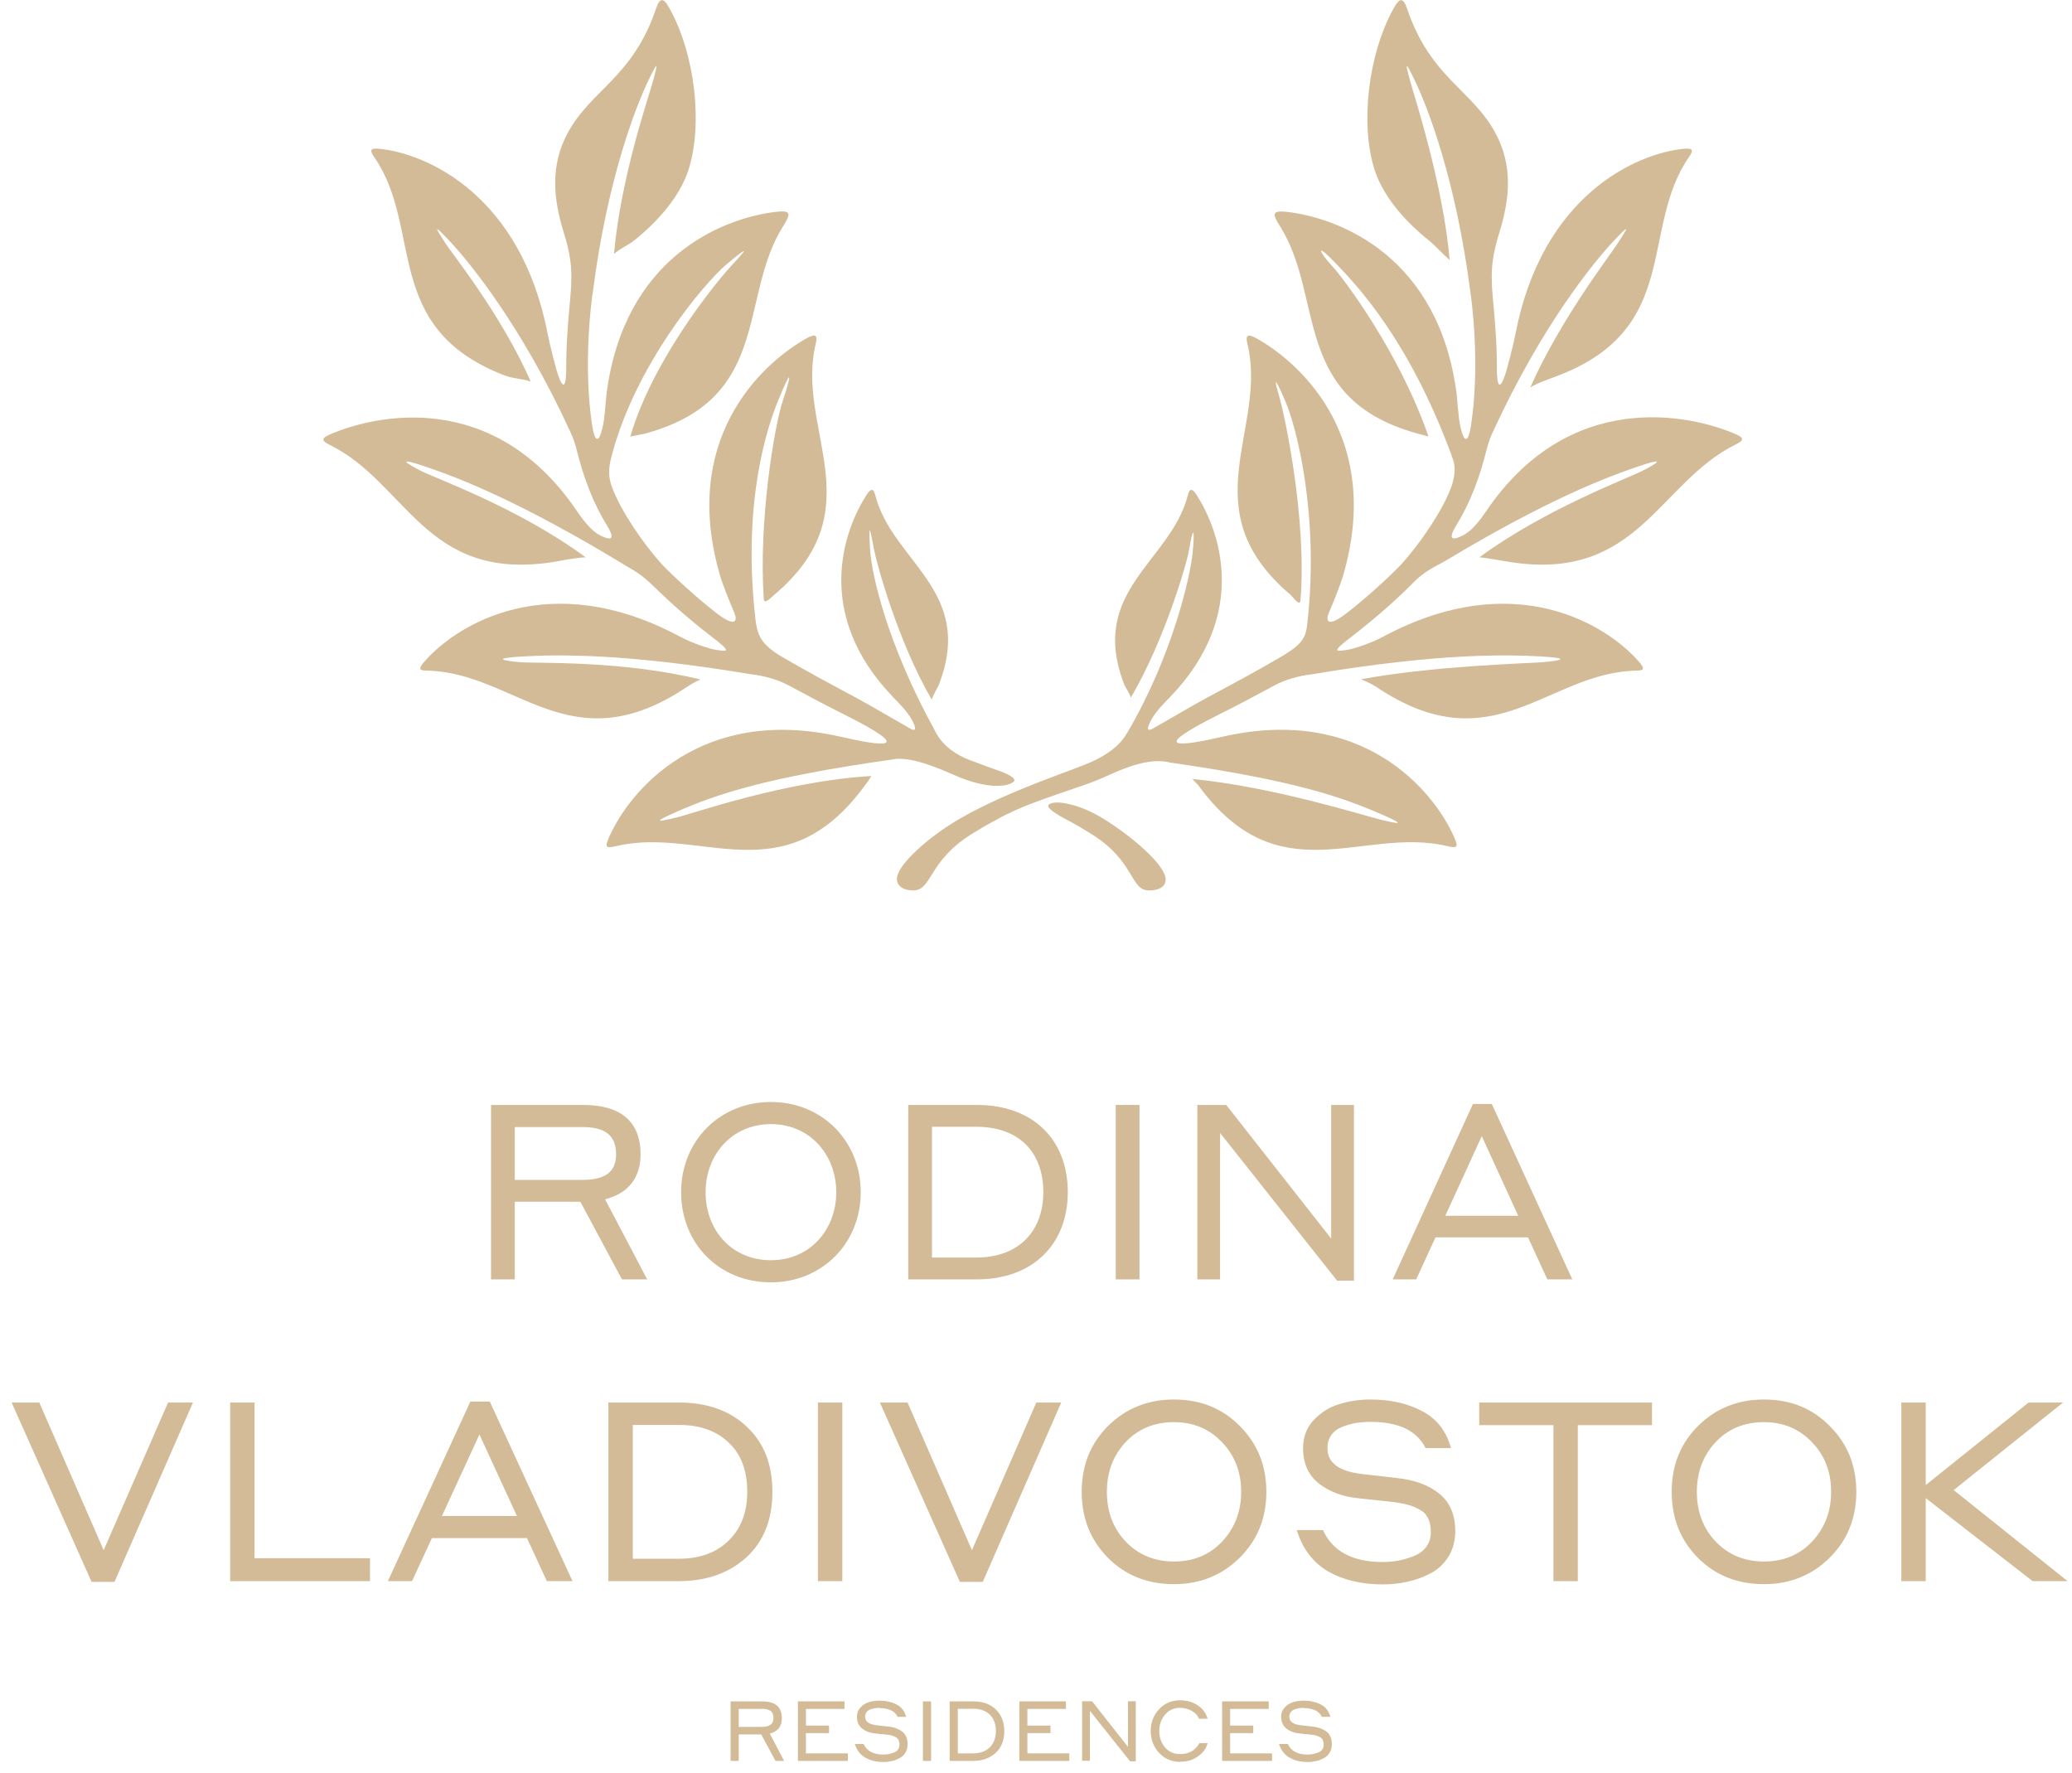 <?xml version="1.0" encoding="UTF-8"?> <svg xmlns="http://www.w3.org/2000/svg" width="173" height="148" viewBox="0 0 173 148" fill="none"><path d="M56.524 67.754C59.852 66.306 63.918 64.906 74.472 63.41C75.443 63.199 76.941 63.488 79.621 64.683C82.626 66.021 84.276 65.619 84.649 65.245C84.898 64.995 84.145 64.597 83.257 64.296C82.378 63.999 81.889 63.785 81.048 63.482C79.861 63.054 78.753 62.293 78.158 61.187C78.158 61.187 78.155 61.187 78.152 61.187C78.123 61.127 78.093 61.068 78.06 61.008C78.055 60.993 78.043 60.979 78.037 60.964C78.037 60.964 78.037 60.958 78.034 60.955C74.018 53.645 72.763 47.871 72.647 45.883C72.514 43.561 72.615 43.947 72.979 45.883C73.189 47.009 74.96 53.553 77.794 58.404C77.912 58.006 78.306 57.37 78.386 57.17C81.448 49.287 74.486 46.908 73.077 41.325C72.952 40.832 72.748 40.707 72.375 41.281C70.536 44.108 67.803 51.174 74.572 58.202C74.924 58.568 75.771 59.382 76.186 60.188C76.316 60.444 76.71 61.231 75.973 60.812C74.56 60.01 72.638 58.871 71.38 58.196C69.248 57.055 67.107 55.907 65.037 54.685C63.435 53.68 63.249 52.863 63.101 51.906C61.916 41.947 64.09 35.597 64.969 33.438C66.124 30.602 66.13 31.143 65.384 33.373C64.623 35.65 63.332 43.603 63.77 49.997C63.803 50.467 64.264 50.009 64.646 49.658C73.097 42.529 66.379 35.787 68.111 28.697C68.333 27.787 67.912 27.912 67.146 28.358C63.45 30.51 56.805 36.759 60.131 48.083C60.347 48.823 60.907 50.217 61.33 51.204C61.54 51.692 61.543 52.515 59.834 51.195C58.173 49.911 56.192 48.086 55.289 47.137C53.619 45.294 51.866 42.657 51.15 40.808C50.779 39.854 50.77 39.197 51.07 38.061C53.074 30.377 58.857 23.587 60.643 22.085C62.73 20.328 62.313 20.846 61.046 22.204C60.113 23.206 54.587 29.761 52.624 36.45C52.728 36.417 53.767 36.227 53.877 36.197C54.815 35.942 55.65 35.638 56.394 35.3C64.019 31.821 61.975 24.327 65.372 18.907C66.053 17.822 66.127 17.504 64.59 17.709C60.219 18.292 52.124 21.515 50.646 32.844C50.593 33.26 50.498 34.764 50.371 35.401C49.998 37.25 49.645 36.807 49.453 35.585C48.988 32.612 48.946 28.756 49.444 24.719C49.456 24.63 49.474 24.547 49.488 24.461C50.702 14.936 53.098 8.901 54.087 6.82C55.091 4.712 54.872 5.47 54.507 6.82C54.17 8.066 51.819 14.85 51.265 21.202C51.807 20.721 52.5 20.43 52.894 20.117C54.872 18.551 56.767 16.428 57.489 14.166C58.703 10.37 58.034 4.525 55.884 0.666C55.449 -0.116 55.123 -0.315 54.774 0.72C52.831 6.484 49.314 7.504 47.377 11.142C45.929 13.866 46.216 16.606 47.036 19.291C47.593 21.11 47.857 22.341 47.62 24.811C47.419 26.91 47.27 28.86 47.276 30.698C47.282 32.288 47.033 32.621 46.572 31.239C46.453 30.888 45.935 28.959 45.725 27.867C43.486 16.253 35.606 12.813 31.686 12.421C30.842 12.338 30.875 12.575 31.251 13.122C35.376 19.104 31.837 27.368 42.121 31.34C42.855 31.622 43.652 31.613 44.312 31.854C41.837 26.241 37.848 21.33 37.182 20.296C36.427 19.121 35.989 18.465 37.582 20.168C39.175 21.871 43.545 27.163 47.638 36.096C47.638 36.096 47.638 36.096 47.638 36.099C47.845 36.542 48.014 37.006 48.132 37.493C48.718 39.869 49.533 42.018 50.688 43.885C51.502 45.202 50.77 44.976 50.507 44.872C49.968 44.664 49.311 44.355 48.221 42.737C41.253 32.401 31.348 34.616 27.517 36.283C26.821 36.587 26.83 36.795 27.531 37.14C33.966 40.312 35.5 48.558 46.104 46.932C46.888 46.813 47.892 46.572 48.896 46.528C43.403 42.464 36.471 39.976 35.216 39.346C33.821 38.644 33.072 38.115 35.568 38.968C38.088 39.83 43.294 41.751 52.467 47.357C52.734 47.5 53.006 47.663 53.279 47.857C53.279 47.857 53.282 47.857 53.285 47.86C53.672 48.133 54.066 48.457 54.463 48.841C55.719 50.056 57.193 51.448 59.444 53.169C61.173 54.492 60.711 54.385 59.82 54.26C59.219 54.177 57.753 53.675 56.776 53.151C45.846 47.289 38.103 52.164 35.432 55.238C34.94 55.803 34.949 55.975 35.633 55.987C43.083 56.115 47.587 63.919 57.377 57.334C57.694 57.12 58.117 56.882 58.481 56.73C51.973 55.122 44.857 55.396 43.483 55.286C41.928 55.158 41.034 54.947 43.67 54.804C46.346 54.658 51.949 54.489 62.689 56.288C63.847 56.418 64.954 56.742 65.843 57.218C68.17 58.464 68.662 58.731 70.548 59.679C76.568 62.706 73.654 62.299 70.196 61.508C58.526 58.847 52.571 66.006 50.868 69.867C50.486 70.73 50.56 70.845 51.458 70.634C58.561 68.964 65.473 74.835 72.242 65.533C72.345 65.39 72.517 65.2 72.751 64.784C65.573 65.206 57.919 67.902 56.503 68.244C55.073 68.589 54.247 68.753 56.53 67.757" fill="#D2BB96"></path><path d="M144.932 36.251C141.103 34.583 131.011 32.401 124.047 42.734C122.957 44.352 122.3 44.661 121.761 44.869C121.497 44.97 120.766 45.196 121.58 43.882C122.735 42.015 123.549 39.869 124.135 37.49C124.272 36.934 124.47 36.408 124.716 35.912C128.784 27.091 133.105 21.856 134.686 20.165C136.282 18.461 135.841 19.118 135.086 20.293C134.419 21.33 130.25 26.726 127.772 32.342C128.399 31.955 129.409 31.622 130.141 31.34C140.425 27.368 136.886 19.104 141.011 13.122C141.39 12.575 141.42 12.337 140.576 12.421C136.655 12.813 128.776 16.253 126.534 27.873C126.324 28.961 125.803 30.891 125.687 31.244C125.225 32.627 124.976 32.294 124.982 30.703C124.988 28.869 124.84 26.919 124.639 24.817C124.402 22.344 124.665 21.113 125.222 19.297C126.042 16.612 126.333 13.871 124.882 11.148C122.948 7.513 119.427 6.493 117.485 0.726C117.135 -0.309 116.81 -0.11 116.374 0.672C114.224 4.531 113.555 10.375 114.769 14.172C115.492 16.434 117.387 18.559 119.365 20.123C119.759 20.435 120.496 21.232 121.041 21.714C120.487 15.358 118.092 8.071 117.757 6.823C117.393 5.473 117.174 4.715 118.178 6.823C119.173 8.91 121.58 14.983 122.791 24.573C122.8 24.624 122.809 24.672 122.818 24.722C123.318 28.759 123.274 32.615 122.809 35.588C122.619 36.813 122.264 37.252 121.891 35.404C121.764 34.767 121.669 33.263 121.615 32.85C120.138 21.517 112.039 18.298 107.671 17.715C106.135 17.51 106.209 17.828 106.89 18.913C110.618 24.859 107.793 33.308 118.385 36.203C118.497 36.233 119.164 36.405 119.27 36.438C116.839 29.404 112.158 23.212 111.225 22.21C110.168 21.078 109.676 20.037 111.628 22.088C113.235 23.78 117.615 28.29 121.21 38.046C121.207 38.055 121.201 38.061 121.198 38.07C121.61 38.9 121.482 39.86 121.115 40.811C120.398 42.66 118.645 45.297 116.975 47.14C116.072 48.091 114.088 49.917 112.427 51.198C110.718 52.518 110.721 51.694 110.932 51.207C111.355 50.223 111.915 48.826 112.131 48.086C115.456 36.759 108.812 30.513 105.116 28.361C104.349 27.915 103.929 27.79 104.151 28.7C105.883 35.79 99.309 42.538 107.766 49.667C108.116 50.053 108.542 50.63 108.584 50.098C109.131 43.281 107.233 34.61 106.881 33.373C106.416 31.738 106.262 31.078 107.295 33.435C108.234 35.573 110.165 42.972 109.164 51.947C109.045 53.199 108.794 53.695 107.221 54.679C105.152 55.904 103.011 57.051 100.879 58.193C99.62 58.865 97.701 60.007 96.286 60.809C95.549 61.228 95.942 60.441 96.073 60.185C96.487 59.379 97.334 58.565 97.686 58.202C104.456 51.174 101.723 44.105 99.884 41.281C99.511 40.707 99.306 40.829 99.182 41.325C97.772 46.908 90.814 49.283 93.876 57.17C93.953 57.373 94.302 57.839 94.42 58.241C97.257 53.389 99.102 47.015 99.285 45.883C99.57 44.152 99.792 43.775 99.585 46.088C99.404 48.094 97.87 54.816 94.112 61.187C94.109 61.187 94.106 61.187 94.101 61.187C93.502 62.29 92.365 63.036 91.219 63.565C89.505 64.359 84.344 65.922 80.103 68.369C77.69 69.76 74.889 72.174 74.889 73.372C74.889 74.044 75.522 74.338 76.245 74.338C77.838 74.338 77.48 71.916 81.078 69.662C81.613 69.326 82.291 68.919 82.999 68.541C83.067 68.506 83.135 68.47 83.207 68.431C85.155 67.311 87.574 66.561 90.307 65.61C91.107 65.355 92.069 64.944 92.641 64.683C95.019 63.589 96.555 63.369 97.669 63.657C107.968 65.135 111.983 66.52 115.276 67.953C117.559 68.946 116.733 68.782 115.302 68.437C113.928 68.107 106.327 65.684 99.561 65.034C99.614 65.105 99.975 65.456 100.029 65.53C106.801 74.832 113.712 68.961 120.813 70.631C121.707 70.842 121.781 70.729 121.402 69.864C119.697 66.003 113.745 58.844 102.075 61.505C98.616 62.293 95.703 62.703 101.723 59.676C103.612 58.728 104.103 58.458 106.428 57.215C107.322 56.736 108.432 56.415 109.593 56.285C120.327 54.486 125.93 54.658 128.607 54.801C131.239 54.944 130.348 55.155 128.793 55.283C127.419 55.396 119.851 55.574 113.632 56.707C113.996 56.855 114.577 57.12 114.894 57.334C124.68 63.919 129.187 56.115 136.634 55.987C137.318 55.975 137.324 55.806 136.836 55.238C134.165 52.164 126.424 47.292 115.492 53.151C114.512 53.677 113.049 54.177 112.448 54.26C111.556 54.385 111.095 54.492 112.824 53.169C115.074 51.445 116.925 49.744 118.059 48.585C119.03 47.589 120.025 47.226 120.863 46.715C129.386 41.602 134.286 39.794 136.708 38.965C139.205 38.109 138.456 38.641 137.061 39.342C135.814 39.97 129.001 42.511 123.528 46.522C124.467 46.629 125.4 46.816 126.164 46.932C136.771 48.555 138.485 40.279 144.92 37.107C145.621 36.762 145.627 36.554 144.934 36.251" fill="#D2BB96"></path><path d="M92.155 68.369C90.112 67.102 88.169 66.775 87.613 67.135C87.216 67.391 88.229 67.997 89.055 68.428C89.837 68.836 90.592 69.293 91.181 69.662C94.779 71.915 94.344 74.338 95.937 74.338C96.656 74.338 97.325 74.097 97.325 73.426C97.325 72.225 94.521 69.837 92.155 68.369Z" fill="#D2BB96"></path><path d="M41 106.81H42.982V100.328H48.458L51.931 106.81H54.035L50.521 100.123C52.462 99.631 53.484 98.318 53.484 96.369C53.484 93.641 51.829 92.246 48.703 92.246H41V106.81ZM48.642 94.092C50.521 94.092 51.441 94.79 51.441 96.369C51.441 97.846 50.521 98.502 48.642 98.502H42.982V94.092H48.642Z" fill="#D2BB96"></path><path d="M64.369 107.056C68.639 107.056 71.867 103.795 71.867 99.528C71.867 95.261 68.639 92 64.369 92C60.078 92 56.87 95.261 56.87 99.528C56.87 103.815 60.037 107.056 64.369 107.056ZM64.369 105.21C61.099 105.21 58.913 102.707 58.913 99.528C58.913 96.41 61.099 93.846 64.369 93.846C67.638 93.846 69.824 96.431 69.824 99.528C69.824 102.646 67.638 105.21 64.369 105.21Z" fill="#D2BB96"></path><path d="M75.832 106.81H81.553C86.232 106.81 89.154 103.877 89.154 99.528C89.154 95.097 86.212 92.246 81.553 92.246H75.832V106.81ZM81.553 94.072C84.986 94.072 87.111 96.103 87.111 99.528C87.111 102.851 84.986 104.984 81.553 104.984H77.814V94.072H81.553Z" fill="#D2BB96"></path><path d="M93.159 106.81H95.141V92.246H93.159V106.81Z" fill="#D2BB96"></path><path d="M113.046 92.246H111.146V103.405L102.381 92.246H99.97V106.81H101.87V94.585L111.637 106.913H113.046V92.246Z" fill="#D2BB96"></path><path d="M129.195 106.81H131.279L124.557 92.164H122.983L116.282 106.81H118.243L119.857 103.302H127.581L129.195 106.81ZM120.675 101.497L123.719 94.851L126.763 101.497H120.675Z" fill="#D2BB96"></path><path d="M16.111 117.09L9.559 132.063H7.648L0.97 117.09H3.28L8.656 129.417L14.032 117.09H16.111ZM30.893 130.089V132H19.217V117.09H21.254V130.089H30.893ZM45.658 132L43.999 128.409H36.061L34.402 132H32.386L39.274 117.006H40.891L47.8 132H45.658ZM36.901 126.561H43.159L40.03 119.757L36.901 126.561ZM50.799 132V117.09H56.679C59.045 117.09 60.935 117.762 62.349 119.106C63.777 120.436 64.491 122.249 64.491 124.545C64.491 126.869 63.763 128.696 62.307 130.026C60.851 131.342 58.975 132 56.679 132H50.799ZM56.679 118.959H52.836V130.131H56.679C58.429 130.131 59.815 129.627 60.837 128.619C61.873 127.611 62.391 126.253 62.391 124.545C62.391 122.767 61.873 121.395 60.837 120.429C59.815 119.449 58.429 118.959 56.679 118.959ZM68.292 132V117.09H70.329V132H68.292ZM88.606 117.09L82.055 132.063H80.144L73.466 117.09H75.775L81.151 129.417L86.528 117.09H88.606ZM98.025 132.252C95.799 132.252 93.958 131.517 92.502 130.047C91.046 128.577 90.318 126.743 90.318 124.545C90.318 122.333 91.053 120.499 92.523 119.043C94.007 117.573 95.841 116.838 98.025 116.838C100.237 116.838 102.071 117.58 103.527 119.064C104.997 120.534 105.732 122.361 105.732 124.545C105.732 126.743 104.99 128.577 103.506 130.047C102.022 131.517 100.195 132.252 98.025 132.252ZM98.025 130.362C99.663 130.362 101.007 129.802 102.057 128.682C103.107 127.548 103.632 126.169 103.632 124.545C103.632 122.893 103.1 121.514 102.036 120.408C100.972 119.288 99.635 118.728 98.025 118.728C96.373 118.728 95.022 119.288 93.972 120.408C92.936 121.528 92.418 122.907 92.418 124.545C92.418 126.211 92.943 127.597 93.993 128.703C95.057 129.809 96.401 130.362 98.025 130.362ZM114.448 118.707C114.028 118.707 113.629 118.735 113.251 118.791C112.887 118.847 112.509 118.952 112.117 119.106C111.725 119.246 111.41 119.47 111.172 119.778C110.948 120.086 110.836 120.464 110.836 120.912C110.836 122.116 111.788 122.83 113.692 123.054L116.611 123.39C118.095 123.544 119.278 123.978 120.16 124.692C121.056 125.406 121.504 126.449 121.504 127.821C121.504 128.619 121.322 129.319 120.958 129.921C120.594 130.523 120.104 130.992 119.488 131.328C118.886 131.65 118.242 131.888 117.556 132.042C116.884 132.196 116.177 132.273 115.435 132.273C113.671 132.273 112.152 131.909 110.878 131.181C109.618 130.439 108.75 129.291 108.274 127.737H110.458C111.27 129.515 112.929 130.404 115.435 130.404C115.869 130.404 116.296 130.369 116.716 130.299C117.15 130.215 117.584 130.089 118.018 129.921C118.452 129.753 118.802 129.501 119.068 129.165C119.334 128.815 119.467 128.402 119.467 127.926C119.467 127.45 119.39 127.058 119.236 126.75C119.082 126.428 118.837 126.183 118.501 126.015C118.179 125.833 117.871 125.707 117.577 125.637C117.297 125.553 116.919 125.476 116.443 125.406L113.503 125.091C112.145 124.965 111.018 124.552 110.122 123.852C109.24 123.152 108.799 122.172 108.799 120.912C108.799 119.96 109.1 119.169 109.702 118.539C110.318 117.895 111.032 117.454 111.844 117.216C112.656 116.964 113.524 116.838 114.448 116.838C116.086 116.838 117.514 117.16 118.732 117.804C119.95 118.434 120.755 119.463 121.147 120.891H119.026C118.298 119.435 116.772 118.707 114.448 118.707ZM123.506 118.98V117.09H137.933V118.98H131.738V132H129.701V118.98H123.506ZM147.284 132.252C145.058 132.252 143.217 131.517 141.761 130.047C140.305 128.577 139.577 126.743 139.577 124.545C139.577 122.333 140.312 120.499 141.782 119.043C143.266 117.573 145.1 116.838 147.284 116.838C149.496 116.838 151.33 117.58 152.786 119.064C154.256 120.534 154.991 122.361 154.991 124.545C154.991 126.743 154.249 128.577 152.765 130.047C151.281 131.517 149.454 132.252 147.284 132.252ZM147.284 130.362C148.922 130.362 150.266 129.802 151.316 128.682C152.366 127.548 152.891 126.169 152.891 124.545C152.891 122.893 152.359 121.514 151.295 120.408C150.231 119.288 148.894 118.728 147.284 118.728C145.632 118.728 144.281 119.288 143.231 120.408C142.195 121.528 141.677 122.907 141.677 124.545C141.677 126.211 142.202 127.597 143.252 128.703C144.316 129.809 145.66 130.362 147.284 130.362ZM169.714 132L160.789 125.07V132H158.752V117.09H160.789V123.978L169.378 117.09H172.255L163.12 124.398L172.633 132H169.714Z" fill="#D2BB96"></path><path d="M61 147.009V142.039H63.64C64.73 142.039 65.28 142.509 65.28 143.449C65.28 144.129 64.94 144.559 64.27 144.729L65.47 147.009H64.75L63.56 144.799H61.68V147.009H61ZM63.62 142.669H61.68V144.169H63.62C64.26 144.169 64.58 143.929 64.58 143.439C64.58 143.149 64.5 142.949 64.33 142.829C64.16 142.719 63.93 142.659 63.62 142.659V142.669Z" fill="#D2BB96"></path><path d="M66.62 147.009V142.039H70.51V142.669H67.29V144.059H69.22V144.689H67.29V146.379H70.79V147.009H66.62Z" fill="#D2BB96"></path><path d="M73.44 142.58C73.3 142.58 73.17 142.58 73.04 142.61C72.91 142.64 72.79 142.66 72.66 142.71C72.53 142.76 72.43 142.83 72.35 142.94C72.27 143.05 72.23 143.17 72.23 143.32C72.23 143.72 72.55 143.96 73.18 144.03L74.15 144.14C74.64 144.19 75.04 144.34 75.34 144.57C75.64 144.81 75.78 145.15 75.78 145.61C75.78 145.88 75.72 146.11 75.6 146.31C75.48 146.51 75.32 146.67 75.11 146.78C74.9 146.89 74.69 146.97 74.47 147.02C74.24 147.07 74.01 147.1 73.76 147.1C73.17 147.1 72.67 146.98 72.24 146.73C71.81 146.48 71.53 146.1 71.37 145.59H72.1C72.37 146.18 72.92 146.48 73.76 146.48C73.9 146.48 74.05 146.47 74.19 146.44C74.33 146.41 74.48 146.37 74.62 146.32C74.77 146.26 74.88 146.18 74.97 146.07C75.06 145.96 75.1 145.82 75.1 145.66C75.1 145.5 75.07 145.37 75.02 145.26C74.97 145.16 74.89 145.07 74.78 145.02C74.67 144.96 74.57 144.92 74.47 144.89C74.37 144.86 74.25 144.84 74.09 144.82L73.11 144.72C72.66 144.68 72.28 144.54 71.99 144.31C71.7 144.08 71.55 143.75 71.55 143.33C71.55 143.01 71.65 142.75 71.85 142.54C72.05 142.33 72.29 142.18 72.56 142.1C72.83 142.02 73.12 141.98 73.43 141.98C73.98 141.98 74.45 142.09 74.86 142.3C75.27 142.51 75.53 142.86 75.66 143.33H74.95C74.71 142.84 74.2 142.6 73.42 142.6L73.44 142.58Z" fill="#D2BB96"></path><path d="M77.06 147.009V142.039H77.74V147.009H77.06Z" fill="#D2BB96"></path><path d="M79.29 147.009V142.039H81.25C82.04 142.039 82.67 142.259 83.14 142.709C83.61 143.159 83.85 143.759 83.85 144.529C83.85 145.299 83.61 145.909 83.12 146.349C82.63 146.789 82.01 147.009 81.24 147.009H79.28H79.29ZM81.25 142.659H79.97V146.379H81.25C81.83 146.379 82.3 146.209 82.64 145.879C82.98 145.539 83.15 145.089 83.15 144.519C83.15 143.949 82.98 143.469 82.64 143.139C82.3 142.819 81.83 142.649 81.25 142.649V142.659Z" fill="#D2BB96"></path><path d="M85.11 147.009V142.039H89V142.669H85.78V144.059H87.71V144.689H85.78V146.379H89.28V147.009H85.11Z" fill="#D2BB96"></path><path d="M94.83 147.039H94.35L91 142.829V146.999H90.35V142.029H91.18L94.18 145.839V142.029H94.83V147.039Z" fill="#D2BB96"></path><path d="M98.54 147.089C97.83 147.089 97.24 146.839 96.78 146.339C96.32 145.839 96.08 145.229 96.08 144.519C96.08 143.809 96.31 143.189 96.78 142.689C97.25 142.189 97.83 141.949 98.54 141.949C99.07 141.949 99.55 142.079 99.98 142.359C100.41 142.629 100.69 143.009 100.83 143.489H100.12C99.99 143.199 99.78 142.979 99.48 142.819C99.18 142.659 98.87 142.579 98.54 142.579C98.01 142.579 97.59 142.769 97.27 143.149C96.95 143.529 96.79 143.979 96.79 144.509C96.79 145.039 96.95 145.499 97.27 145.879C97.59 146.259 98.01 146.439 98.54 146.439C99.27 146.439 99.8 146.139 100.14 145.529H100.83C100.75 145.839 100.59 146.119 100.35 146.359C100.11 146.599 99.83 146.779 99.52 146.909C99.24 147.019 98.92 147.079 98.54 147.079V147.089Z" fill="#D2BB96"></path><path d="M102.04 147.009V142.039H105.93V142.669H102.71V144.059H104.64V144.689H102.71V146.379H106.21V147.009H102.04Z" fill="#D2BB96"></path><path d="M108.86 142.58C108.72 142.58 108.59 142.58 108.46 142.61C108.33 142.64 108.21 142.66 108.08 142.71C107.95 142.76 107.85 142.83 107.77 142.94C107.69 143.05 107.65 143.17 107.65 143.32C107.65 143.72 107.97 143.96 108.6 144.03L109.57 144.14C110.06 144.19 110.46 144.34 110.76 144.57C111.06 144.81 111.2 145.15 111.2 145.61C111.2 145.88 111.14 146.11 111.02 146.31C110.9 146.51 110.74 146.67 110.53 146.78C110.32 146.89 110.11 146.97 109.89 147.02C109.66 147.07 109.43 147.1 109.18 147.1C108.59 147.1 108.09 146.98 107.66 146.73C107.23 146.48 106.95 146.1 106.79 145.59H107.52C107.79 146.18 108.34 146.48 109.18 146.48C109.32 146.48 109.47 146.47 109.61 146.44C109.75 146.41 109.9 146.37 110.04 146.32C110.19 146.26 110.3 146.18 110.39 146.07C110.48 145.96 110.52 145.82 110.52 145.66C110.52 145.5 110.49 145.37 110.44 145.26C110.39 145.16 110.31 145.07 110.2 145.02C110.09 144.96 109.99 144.92 109.89 144.89C109.79 144.86 109.67 144.84 109.51 144.82L108.53 144.72C108.08 144.68 107.7 144.54 107.41 144.31C107.12 144.08 106.97 143.75 106.97 143.33C106.97 143.01 107.07 142.75 107.27 142.54C107.47 142.33 107.71 142.18 107.98 142.1C108.25 142.02 108.54 141.98 108.85 141.98C109.4 141.98 109.87 142.09 110.28 142.3C110.69 142.51 110.95 142.86 111.08 143.33H110.37C110.13 142.84 109.62 142.6 108.84 142.6L108.86 142.58Z" fill="#D2BB96"></path></svg> 